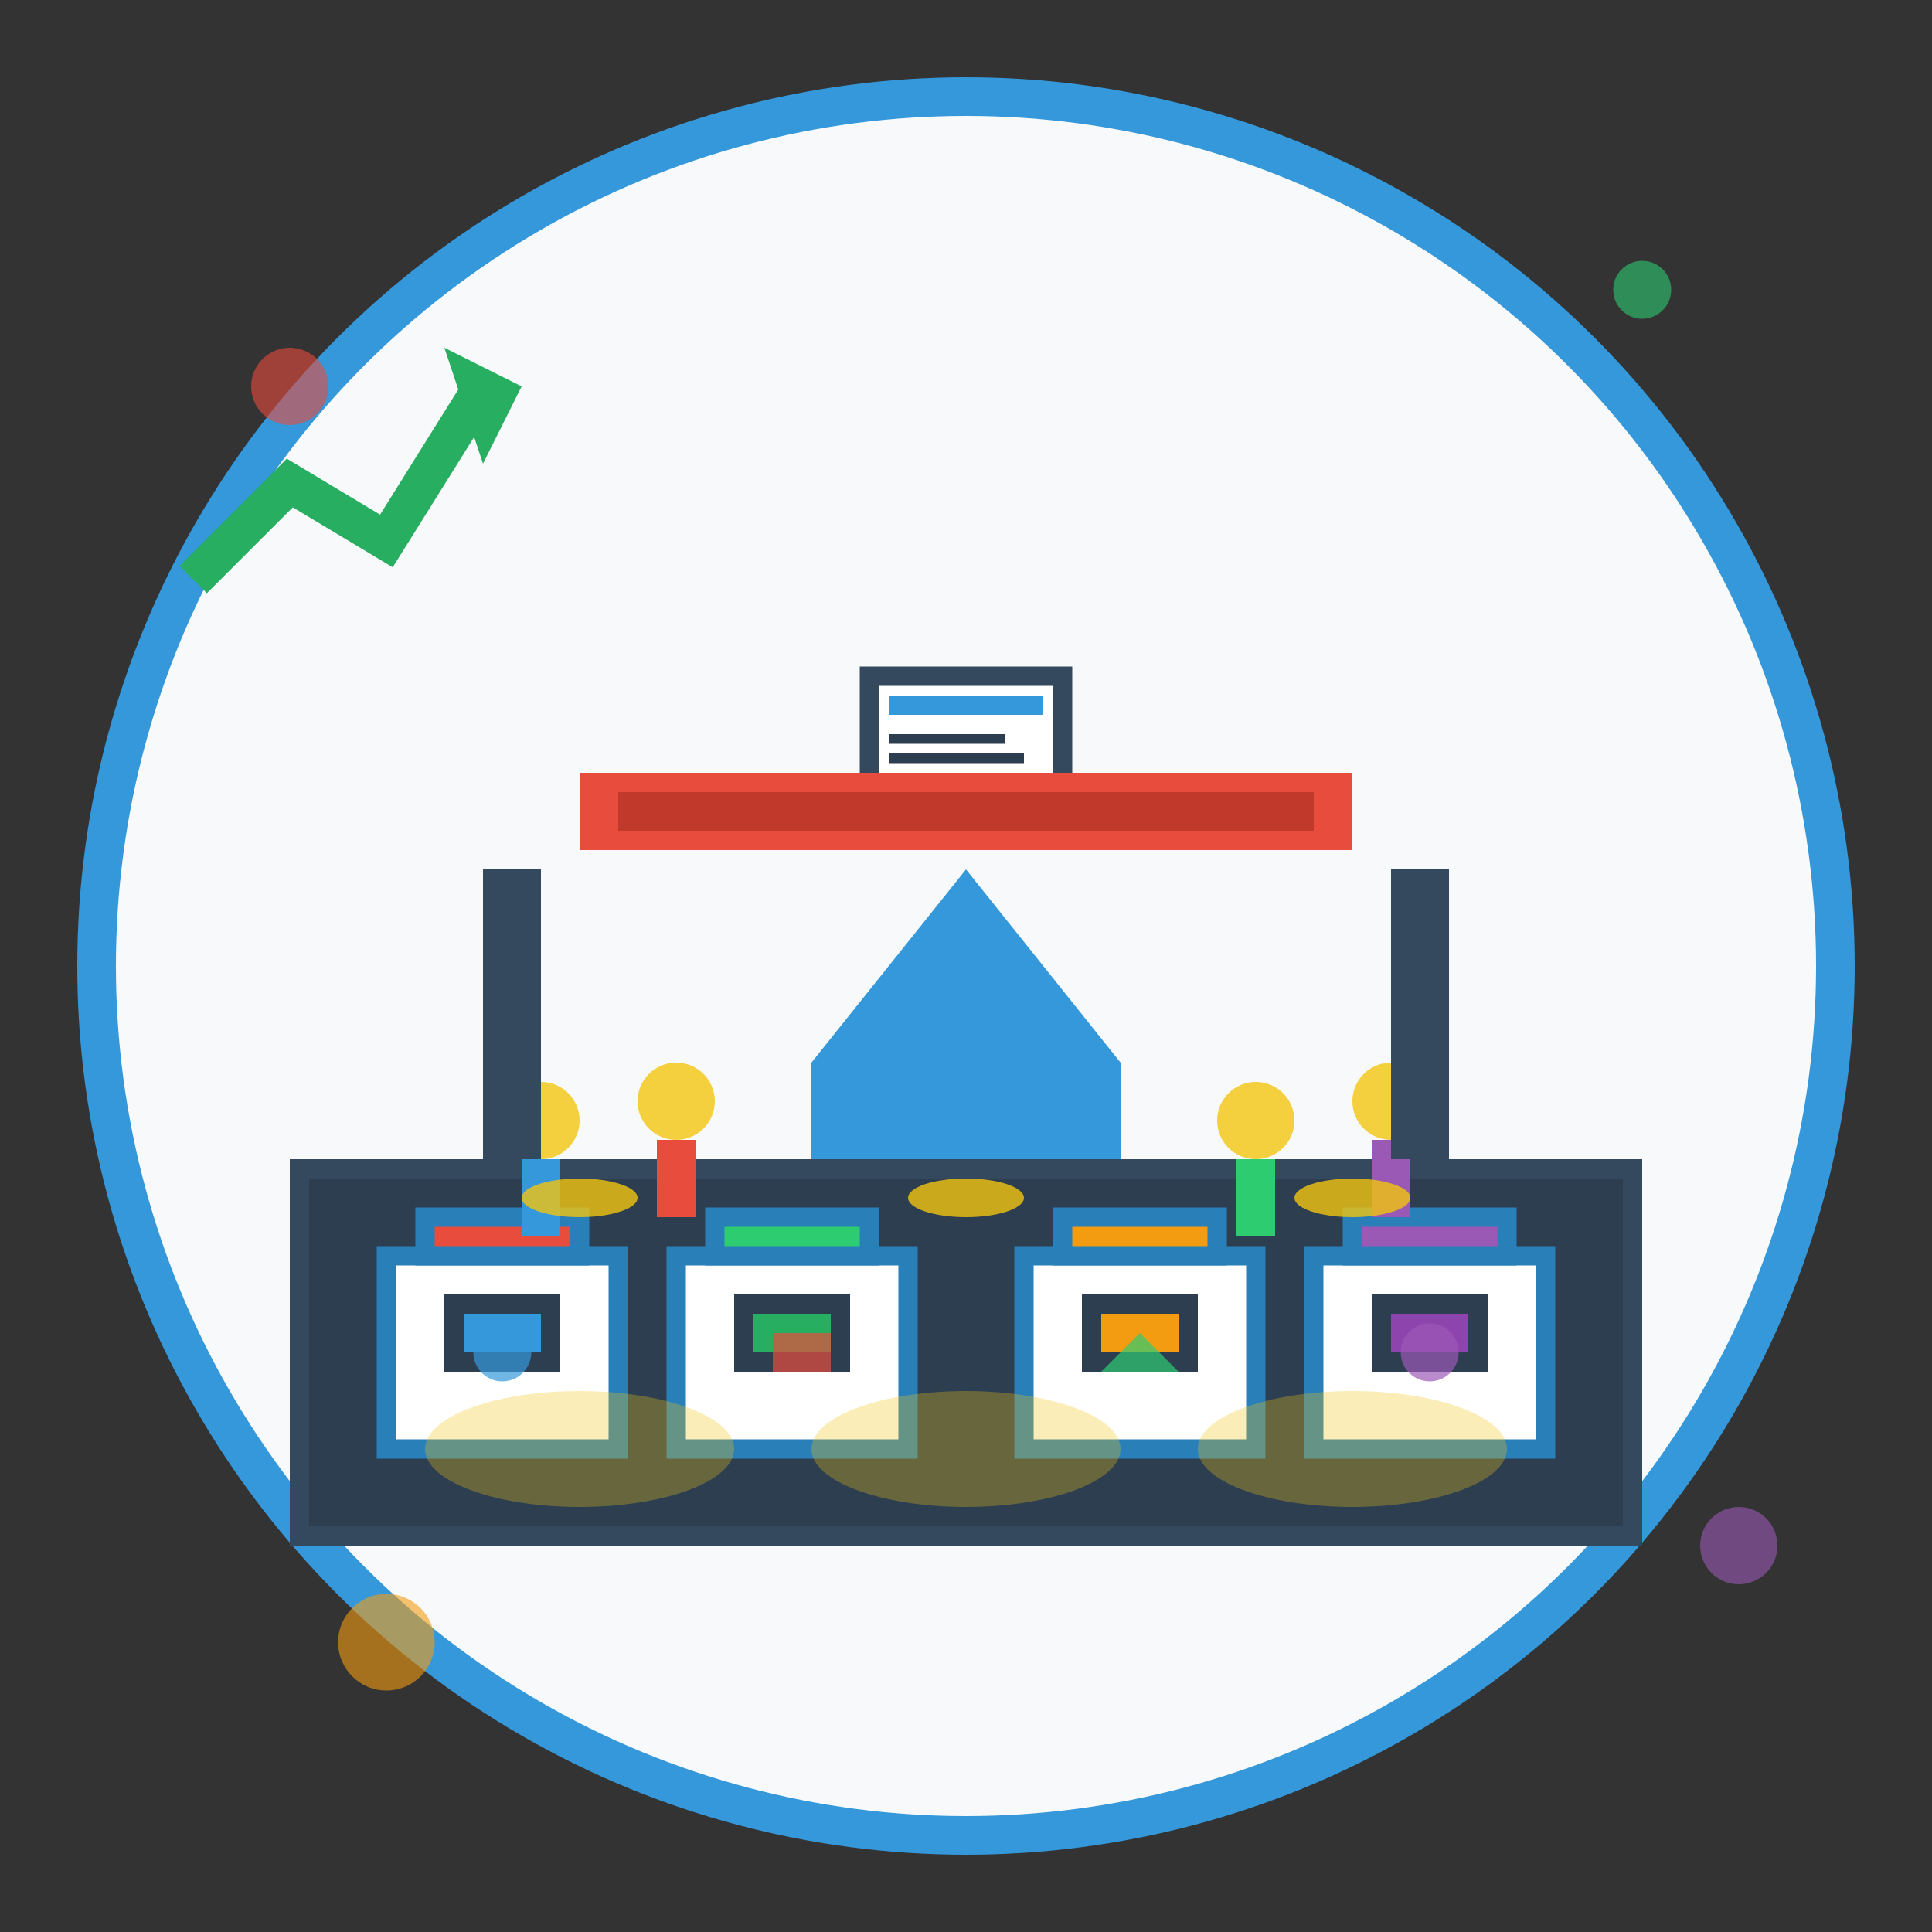 <svg width="100" height="100" viewBox="0 0 100 100" fill="none" xmlns="http://www.w3.org/2000/svg">
  <rect x="0" y="0" width="100" height="100" fill="#333333" stroke="none"/>
  <!-- Background circle -->
  <circle cx="50" cy="50" r="45" fill="#f8f9fa" stroke="#3498db" stroke-width="2"/>
  
  <!-- Exhibition hall structure -->
  <rect x="15" y="60" width="70" height="20" fill="#34495e"/>
  <rect x="16" y="61" width="68" height="18" fill="#2c3e50"/>
  
  <!-- Hall entrance -->
  <rect x="42" y="55" width="16" height="5" fill="#3498db"/>
  <polygon points="42,55 50,45 58,55" fill="#3498db"/>
  
  <!-- Exhibition stands/booths -->
  <g fill="#ffffff" stroke="#2980b9" stroke-width="1">
    <!-- Stand 1 -->
    <rect x="20" y="65" width="12" height="10"/>
    <rect x="22" y="63" width="8" height="2" fill="#e74c3c"/>
    
    <!-- Stand 2 -->
    <rect x="35" y="65" width="12" height="10"/>
    <rect x="37" y="63" width="8" height="2" fill="#2ecc71"/>
    
    <!-- Stand 3 -->
    <rect x="53" y="65" width="12" height="10"/>
    <rect x="55" y="63" width="8" height="2" fill="#f39c12"/>
    
    <!-- Stand 4 -->
    <rect x="68" y="65" width="12" height="10"/>
    <rect x="70" y="63" width="8" height="2" fill="#9b59b6"/>
  </g>
  
  <!-- Display screens/panels -->
  <rect x="23" y="67" width="6" height="4" fill="#2c3e50"/>
  <rect x="24" y="68" width="4" height="2" fill="#3498db"/>
  
  <rect x="38" y="67" width="6" height="4" fill="#2c3e50"/>
  <rect x="39" y="68" width="4" height="2" fill="#27ae60"/>
  
  <rect x="56" y="67" width="6" height="4" fill="#2c3e50"/>
  <rect x="57" y="68" width="4" height="2" fill="#f39c12"/>
  
  <rect x="71" y="67" width="6" height="4" fill="#2c3e50"/>
  <rect x="72" y="68" width="4" height="2" fill="#8e44ad"/>
  
  <!-- Visitors (small figures) -->
  <g>
    <!-- Visitor 1 -->
    <circle cx="28" cy="58" r="2" fill="#f4d03f"/>
    <rect x="27" y="60" width="2" height="4" fill="#3498db"/>
    
    <!-- Visitor 2 -->
    <circle cx="35" cy="57" r="2" fill="#f4d03f"/>
    <rect x="34" y="59" width="2" height="4" fill="#e74c3c"/>
    
    <!-- Visitor 3 -->
    <circle cx="65" cy="58" r="2" fill="#f4d03f"/>
    <rect x="64" y="60" width="2" height="4" fill="#2ecc71"/>
    
    <!-- Visitor 4 -->
    <circle cx="72" cy="57" r="2" fill="#f4d03f"/>
    <rect x="71" y="59" width="2" height="4" fill="#9b59b6"/>
  </g>
  
  <!-- Exhibition ceiling lights -->
  <g fill="#f1c40f" opacity="0.8">
    <ellipse cx="30" cy="62" rx="3" ry="1"/>
    <ellipse cx="50" cy="62" rx="3" ry="1"/>
    <ellipse cx="70" cy="62" rx="3" ry="1"/>
  </g>
  
  <!-- Information/directional signs -->
  <rect x="45" y="35" width="10" height="6" fill="#ffffff" stroke="#34495e" stroke-width="1"/>
  <rect x="46" y="36" width="8" height="1" fill="#3498db"/>
  <rect x="46" y="38" width="6" height="0.5" fill="#2c3e50"/>
  <rect x="46" y="39" width="7" height="0.5" fill="#2c3e50"/>
  
  <!-- Support pillars -->
  <rect x="25" y="45" width="3" height="15" fill="#34495e"/>
  <rect x="72" y="45" width="3" height="15" fill="#34495e"/>
  
  <!-- Decorative banner -->
  <rect x="30" y="40" width="40" height="4" fill="#e74c3c"/>
  <rect x="32" y="41" width="36" height="2" fill="#c0392b"/>
  
  <!-- Company logos (abstract) -->
  <g opacity="0.7">
    <circle cx="26" cy="70" r="1.5" fill="#3498db"/>
    <rect x="40" y="69" width="3" height="2" fill="#e74c3c"/>
    <polygon points="59,69 61,71 57,71" fill="#2ecc71"/>
    <circle cx="74" cy="70" r="1.5" fill="#9b59b6"/>
  </g>
  
  <!-- Spotlight effects -->
  <g opacity="0.3">
    <ellipse cx="30" cy="75" rx="8" ry="3" fill="#f1c40f"/>
    <ellipse cx="50" cy="75" rx="8" ry="3" fill="#f1c40f"/>
    <ellipse cx="70" cy="75" rx="8" ry="3" fill="#f1c40f"/>
  </g>
  
  <!-- Decorative elements around -->
  <circle cx="15" cy="20" r="2" fill="#e74c3c" opacity="0.6"/>
  <circle cx="85" cy="15" r="1.5" fill="#2ecc71" opacity="0.6"/>
  <circle cx="20" cy="85" r="2.5" fill="#f39c12" opacity="0.6"/>
  <circle cx="90" cy="80" r="2" fill="#9b59b6" opacity="0.6"/>
  
  <!-- Success/growth indicator -->
  <path d="M10 30L15 25L20 28L25 20" stroke="#27ae60" stroke-width="2" fill="none"/>
  <polygon points="23,18 27,20 25,24" fill="#27ae60"/>
</svg>
